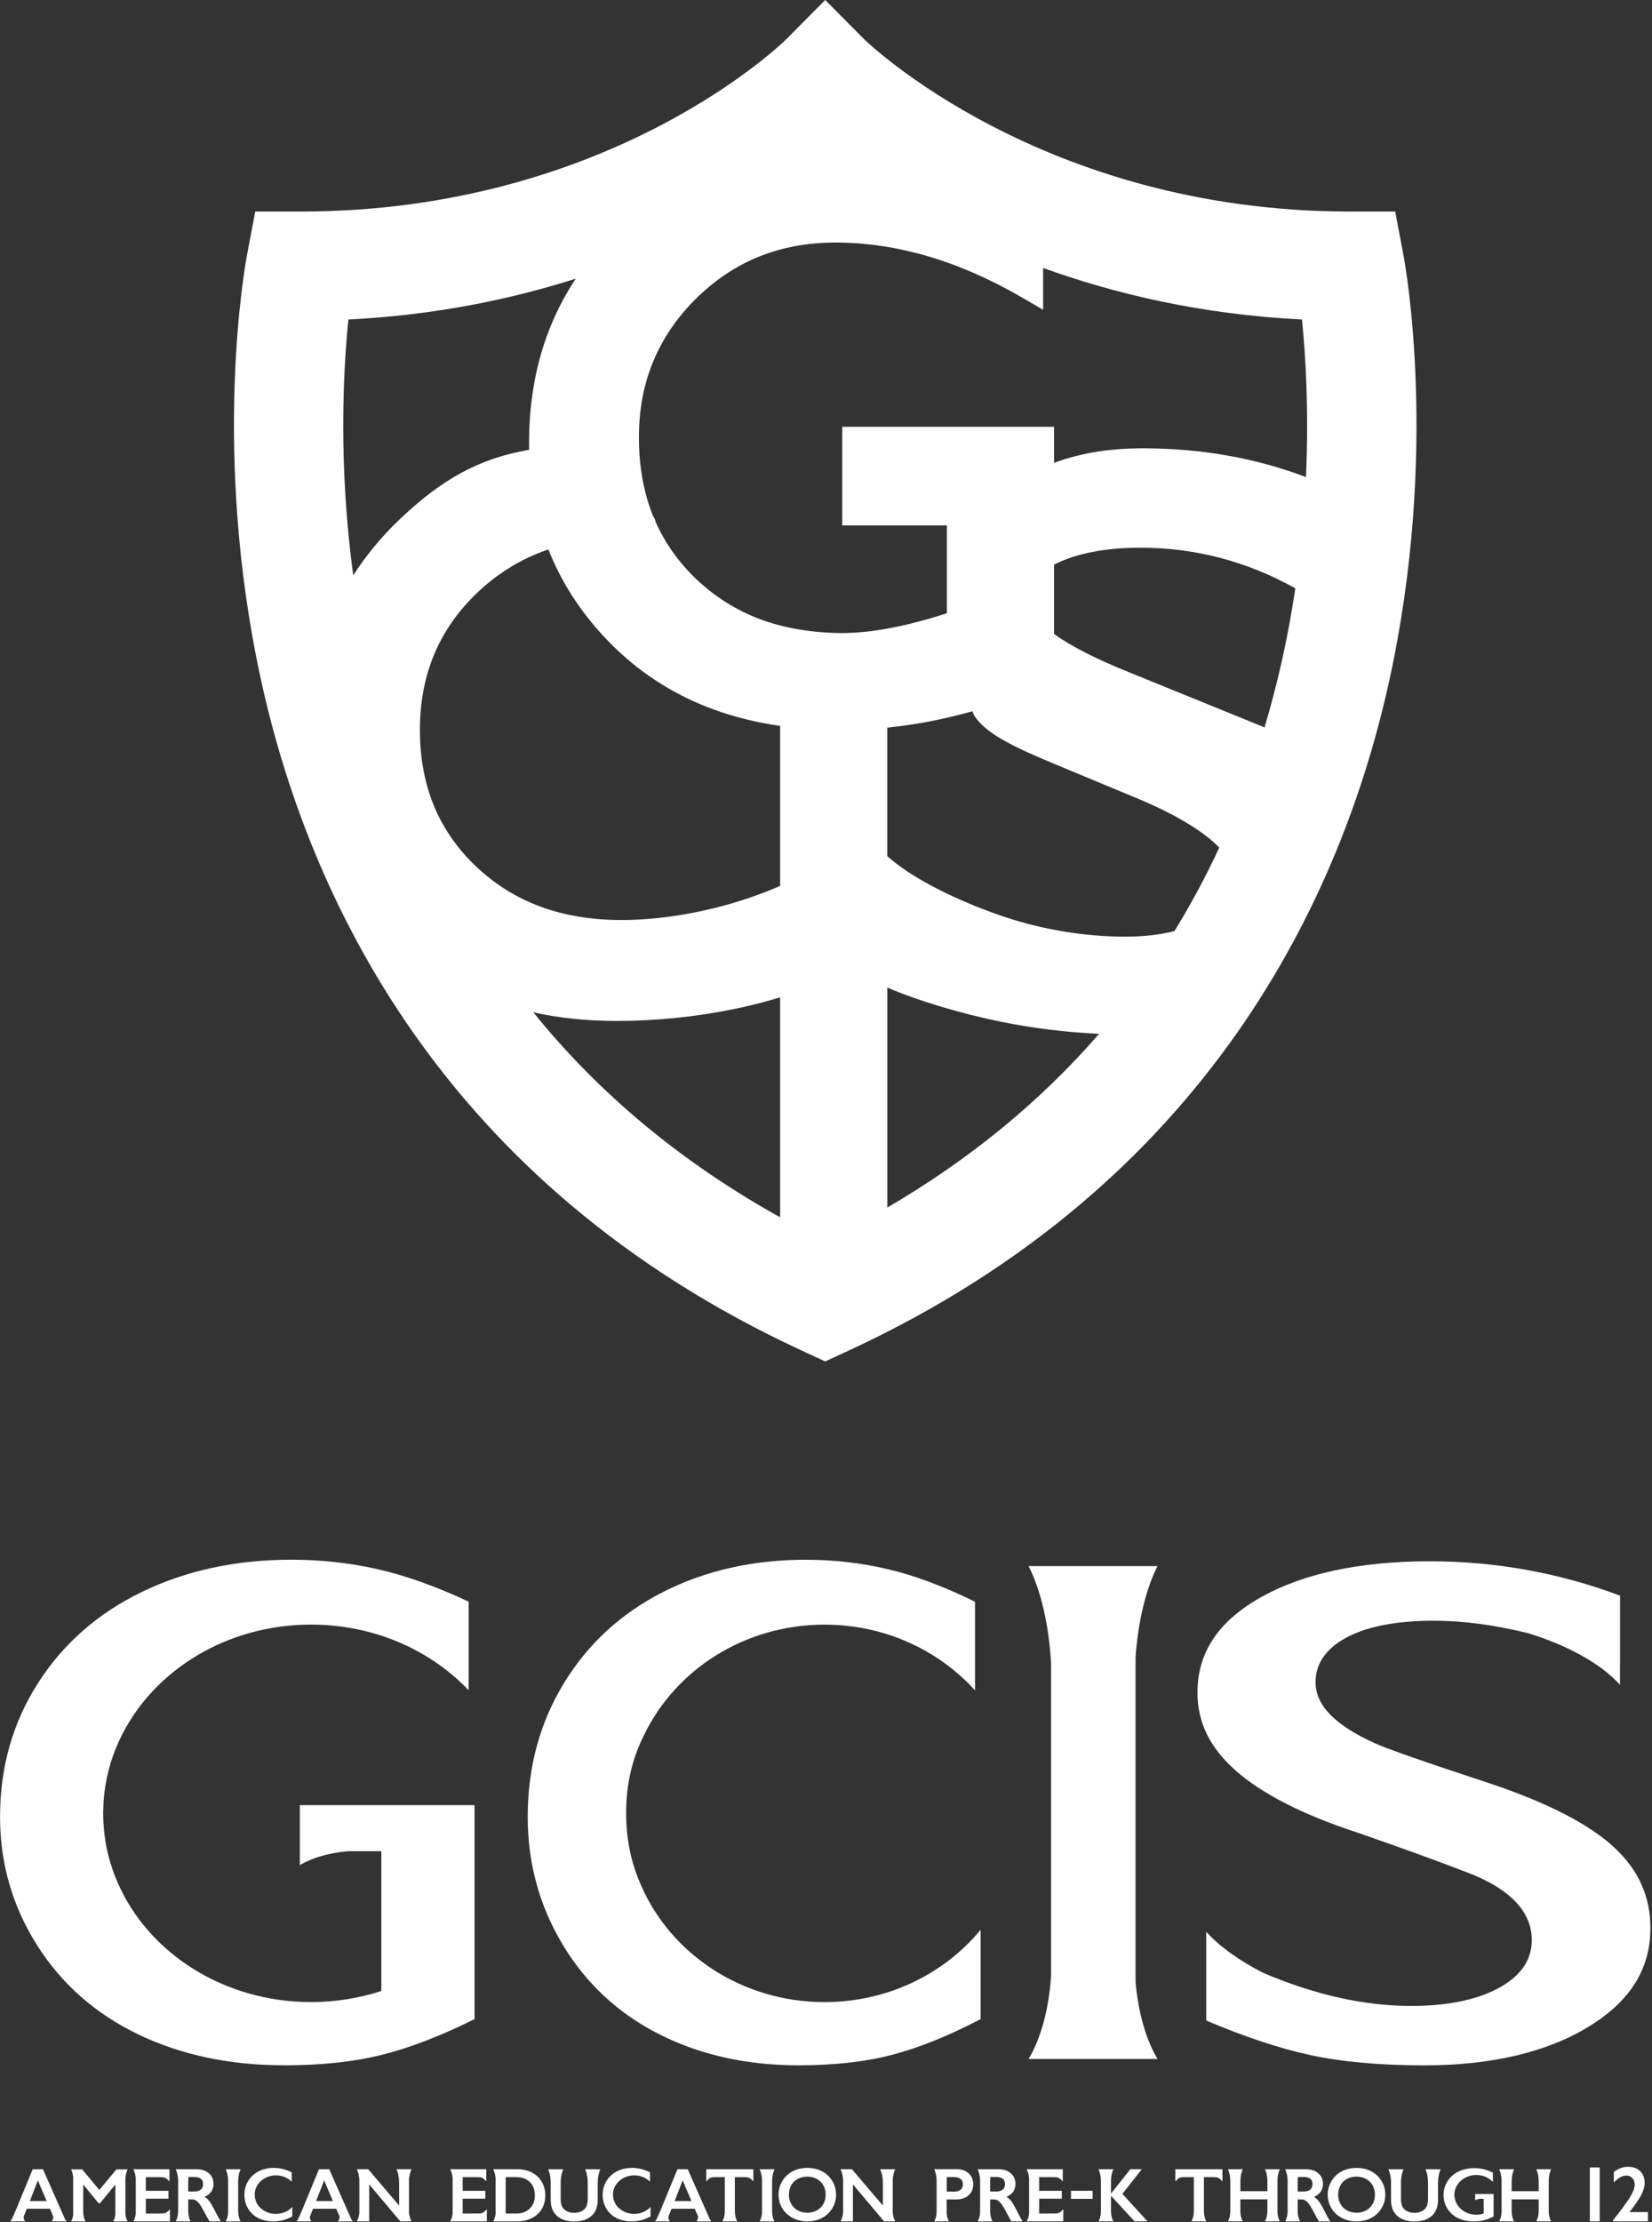 <svg width="661" height="889" viewBox="0 0 661 889" fill="none" xmlns="http://www.w3.org/2000/svg">
<rect x="0" y="0" width="661" height="889" fill="#333333" stroke="none"/>
<path d="M321.021 540.41L330.181 544.64L339.341 540.41C484.381 473.38 537.151 357.6 555.881 272.27C575.971 180.75 562.211 105.57 561.611 102.41L558.251 84.63H540.151C416.541 84.63 346.321 16.26 345.681 15.62L330.181 -0.01L314.681 15.62C314.001 16.32 244.801 84.63 120.211 84.63H102.121L98.761 102.41C98.171 105.57 84.411 180.75 104.491 272.27C123.221 357.6 175.991 473.38 321.031 540.41H321.021ZM220.211 221.73C225.871 235.36 234.471 247.86 245.761 258.88C257.071 269.92 270.471 278.32 285.571 283.83C293.831 286.85 302.721 289.04 312.151 290.4V354.4C305.191 357.44 297.741 360.07 289.981 362.19C275.931 366.03 261.591 368.05 248.541 368.05C236.691 368.05 225.791 366.24 216.141 362.66C206.581 359.12 197.951 353.72 190.471 346.62C183.021 339.55 177.361 331.41 173.641 322.41C169.911 313.36 168.011 303.14 168.011 292.04C168.011 280.94 169.931 270.87 173.721 261.79C177.501 252.74 183.271 244.47 190.861 237.21C198.481 229.93 207.181 224.4 216.731 220.77C217.621 220.43 218.521 220.11 219.421 219.81C219.671 220.45 219.921 221.09 220.191 221.73H220.211ZM355.021 291.09C366.351 289.93 377.751 287.74 389.161 284.53C389.291 285.16 389.531 285.8 389.941 286.44C394.301 293.17 404.371 298.3 421.421 305.42L455.971 319.78C470.881 326.12 481.611 332.64 487.851 339.08C482.471 350.67 476.491 361.81 469.921 372.49C464.061 373.97 457.501 374.71 450.291 374.71C434.401 374.71 417.921 372.05 402.621 367.02C387.571 362.07 367.371 353.21 355.811 343.19L355.001 342.49V291.1L355.021 291.09ZM452.191 269.11C438.641 263.68 428.421 258.48 421.741 253.62V225.9C421.961 225.79 422.171 225.67 422.401 225.56C431.101 221.28 442.561 219.11 456.461 219.11C478.191 219.11 498.941 224.57 518.281 235.35C516.881 244.8 515.121 254.51 512.901 264.42C510.871 273.49 508.551 282.33 505.971 290.99L452.191 269.12V269.11ZM213.391 404.98C223.681 407.27 234.791 408.43 246.671 408.43C269.471 408.43 292.711 404.97 312.151 398.97V486.98C272.651 464.99 239.711 437.6 213.401 404.98H213.391ZM355.021 483.08V395.05C366.971 400.23 384.061 405.41 400.671 408.78C413.401 411.36 426.731 412.98 439.771 413.58C416.321 440.6 388.051 463.8 355.021 483.08ZM522.551 190.86C502.471 183.23 480.611 179.35 457.371 179.35C443.921 179.35 432.591 181.2 421.741 185.15V170.74H336.991V210.19H378.861V245.33C362.661 250.58 348.611 253.25 337.101 253.25C325.591 253.25 313.981 251.4 304.211 247.74C294.531 244.12 285.811 238.62 278.281 231.38C271.411 224.77 266.071 217.19 262.341 208.85C262.331 208.79 262.321 208.74 262.311 208.68C262.111 207.81 261.771 207.05 261.281 206.4C257.541 197.09 255.651 186.55 255.651 175.06C255.651 163.57 257.561 153.89 261.321 144.71C265.081 135.55 270.811 127.1 278.361 119.6C285.911 112.1 294.421 106.4 303.661 102.67C312.931 98.93 323.241 97.03 334.301 97.03C358.661 97.03 383.651 104.36 408.561 118.81L417.371 123.92V107.19C446.211 117.63 480.841 125.8 520.951 127.82C522.381 142.04 523.751 164.15 522.541 190.87L522.551 190.86ZM139.401 127.82C173.841 126.09 204.221 119.82 230.381 111.47C226.471 117.38 223.171 123.58 220.501 130.05C214.651 144.22 211.691 159.99 211.691 176.92C211.691 177.93 211.701 178.94 211.721 179.95C191.541 183.42 176.571 191.85 159.721 207.95C152.531 214.83 146.391 222.27 141.341 230.19C135.351 186.04 137.301 148.54 139.391 127.81L139.401 127.82Z" fill="white"/>
<path d="M392.36 807.76V772.03C377.82 789.62 355.26 800.94 329.91 800.94C296.87 800.94 268.56 781.75 256.6 754.45C253.11 746.82 251.12 738.53 250.64 729.57C250.63 729.33 250.62 729.09 250.61 728.85C250.56 727.82 250.53 726.79 250.53 725.75C250.53 725.65 250.53 725.54 250.53 725.44C250.53 725.41 250.53 725.38 250.53 725.35C250.53 725.3 250.53 725.24 250.53 725.19C250.53 713.89 252.94 703.48 257.75 693.99C270.3 668 297.88 649.94 329.93 649.94C354.01 649.94 375.56 660.14 390.12 676.23V640.78C377.7 634.66 366.13 630.33 355.4 627.79C344.67 625.25 333.71 623.98 322.51 623.98C301.34 623.98 282.31 628.26 265.42 636.82C248.53 645.38 235.26 657.57 225.62 673.38C215.97 689.19 211.15 707.02 211.15 726.87C211.15 745.41 215.83 762.46 225.19 778.03C234.55 793.6 247.42 805.53 263.79 813.81C280.16 822.09 298.74 826.23 319.54 826.23C333.84 826.23 346.36 824.82 357.08 822C367.81 819.18 379.57 814.43 392.37 807.74L392.36 807.76Z" fill="white"/>
<path d="M463.141 626.52H451.791H422.981H411.551C416.331 635.87 419.661 649.63 420.551 665.33V790.62C419.661 804.01 416.341 815.73 411.551 823.7H454.361H463.141C458.661 816.2 455.461 805.38 454.361 792.97V662.83C455.441 648.17 458.641 635.37 463.141 626.52Z" fill="white"/>
<path d="M660.361 771.37C660.361 758.76 655.691 748.25 646.071 739.24C636.231 730.02 619.771 721.46 597.151 713.8C569.741 704.78 554.331 699.39 550.051 697.35C534.121 690.17 526.381 682.19 526.381 672.95C526.381 665.15 530.951 658.94 539.951 654.48C548.161 650.42 559.541 648.37 573.791 648.37C585.461 648.37 598.071 650.06 611.511 653.37C626.301 657.94 640.101 665.06 648.191 674V665.64C648.191 665.64 648.211 665.64 648.221 665.65V638.35C623.911 629.22 598.341 624.59 572.181 624.59C543.931 624.59 520.961 629.55 503.901 639.34C487.241 648.9 479.131 661.28 479.131 677.17C479.131 689.06 484.141 699.26 494.451 708.35C505.041 717.69 521.411 726.03 543.111 733.12H543.141L543.171 733.14C561.901 739.64 577.411 745.29 589.241 749.93H589.271L589.301 749.95C604.961 756.43 612.901 765.25 612.901 776.15C612.901 784.42 608.111 791.04 598.651 795.84C589.961 800.25 578.531 802.48 564.681 802.48C545.791 802.48 525.871 798 505.221 789.15C496.071 784.45 488.071 778.83 482.641 772.82V808.27C482.641 808.27 482.731 808.3 482.771 808.32V808.37C497.871 814.77 511.681 819.37 523.851 822.04C536.571 824.83 552.011 826.25 569.741 826.25C596.741 826.25 618.971 821.01 635.801 810.68C652.321 800.54 660.351 787.67 660.351 771.34L660.361 771.37Z" fill="white"/>
<path d="M113.57 826.24C128.55 826.24 141.67 824.83 152.9 822.01C164.14 819.19 176.46 814.44 189.87 807.75V722.14H119.97V746.15C124.65 743.29 131.41 741.28 139.15 740.58H152.58V796.49C143.79 799.36 134.33 800.93 124.45 800.93C89.469 800.93 59.55 781.32 47.26 753.56C44.929 748.29 43.209 742.74 42.239 736.97C42.239 736.94 42.239 736.91 42.23 736.88C42.05 735.8 41.9 734.72 41.77 733.62C41.69 732.92 41.63 732.21 41.569 731.5C41.52 730.9 41.459 730.31 41.419 729.71C41.33 728.26 41.279 726.79 41.279 725.29C41.279 724.71 41.309 724.14 41.33 723.57C41.349 722.84 41.359 722.1 41.4 721.37C41.91 712.59 44.08 704.21 47.62 696.48C47.95 695.75 48.309 695.03 48.669 694.31C48.719 694.2 48.779 694.1 48.83 693.99C61.969 667.99 90.879 649.92 124.46 649.92C149.68 649.92 172.27 660.12 187.52 676.21V640.76C174.51 634.64 162.38 630.32 151.14 627.77C139.9 625.23 128.42 623.96 116.69 623.96C94.51 623.96 74.57 628.24 56.88 636.8C39.179 645.36 25.279 657.55 15.18 673.36C5.07 689.17 0.02 707 0.02 726.85C0.02 745.39 4.92 762.44 14.729 778.01C24.54 793.58 38.02 805.51 55.169 813.79C72.32 822.07 91.79 826.21 113.58 826.21L113.57 826.24Z" fill="white"/>
<path d="M640.069 867.09H636.119V888.67H640.069V867.09Z" fill="white"/>
<path d="M656.711 878.06C657.611 876.33 658.061 874.72 658.061 873.24C658.061 871.29 657.461 869.74 656.251 868.57C655.041 867.4 653.411 866.82 651.361 866.82C649.441 866.82 647.571 867.51 645.721 868.87V873.1C647.471 871.25 649.161 870.32 650.791 870.32C651.701 870.32 652.471 870.66 653.101 871.33C653.731 872 654.051 872.84 654.051 873.82C654.051 874.61 653.921 875.38 653.651 876.12C653.381 876.86 652.931 877.76 652.291 878.82C651.651 879.88 650.751 881.2 649.581 882.81C648.411 884.41 647.011 886.22 645.391 888.22V888.67H659.371V884.93H651.971C654.241 882.08 655.821 879.79 656.721 878.06H656.711Z" fill="white"/>
<path d="M238.889 867.82H239.139H235.169H235.419H234.099C234.739 869.06 235.149 870.98 235.169 873.14V879.54C235.169 880.91 234.969 881.97 234.579 882.75C234.189 883.52 233.569 884.13 232.719 884.58C231.869 885.03 230.839 885.25 229.619 885.25C228.509 885.25 227.539 885.01 226.699 884.54C225.859 884.07 225.259 883.47 224.889 882.74C224.519 882.01 224.339 881.04 224.339 879.81V872.93C224.379 870.86 224.789 869.03 225.399 867.83H224.079H224.329H220.359H220.609H219.289C219.879 868.98 220.279 870.71 220.349 872.68V880.22C220.349 881.95 220.719 883.46 221.459 884.74C222.199 886.02 223.269 887 224.669 887.68C226.069 888.36 227.719 888.7 229.629 888.7C232.669 888.7 235.009 887.96 236.669 886.47C238.279 885.02 239.109 882.97 239.159 880.32V880.75V880.3C239.159 880.23 239.159 880.15 239.159 880.08V873.3C239.159 871.08 239.579 869.11 240.229 867.84H238.909L238.889 867.82Z" fill="white"/>
<path d="M309.909 867.82H308.939H304.909H303.939C304.469 868.87 304.839 870.43 304.909 872.21V884.94C304.839 886.46 304.479 887.79 303.939 888.68H309.899C309.359 887.77 308.989 886.39 308.929 884.84V872.41C308.979 870.55 309.349 868.91 309.899 867.83L309.909 867.82Z" fill="white"/>
<path d="M282.59 869.96V872.69C283.88 871.26 284.33 871.01 285.93 870.96H290V885.09C289.91 886.54 289.56 887.81 289.04 888.67H295C294.41 887.69 294.03 886.17 294.03 884.46V870.96H298.1C299.7 871.01 300.15 871.26 301.44 872.69V867.81H282.6V869.96H282.59Z" fill="white"/>
<path d="M353.24 873.32V880.87V867.79H353.49H352.15C352.81 869.08 353.23 871.07 353.23 873.32H353.24Z" fill="white"/>
<path d="M358.221 867.79H356.881H357.131H353.261V882.35L340.871 867.79H337.401H337.651H336.311C336.821 868.79 337.191 870.21 337.331 871.84V885.21C337.191 886.6 336.821 887.82 336.311 888.67H337.651H337.401H341.271V873.87L353.741 888.67H357.131H356.881H358.221C357.721 887.83 357.351 886.64 357.211 885.28V871.77C357.361 870.17 357.721 868.77 358.221 867.79Z" fill="white"/>
<path d="M328.86 868.61C327.13 867.72 325.19 867.27 323.03 867.27C320.87 867.27 318.79 867.74 317.06 868.67C315.33 869.6 313.97 870.91 312.98 872.59C311.99 874.27 311.5 876.07 311.5 877.98C311.5 879.89 311.99 881.77 312.98 883.41C313.97 885.05 315.34 886.33 317.11 887.27C318.88 888.21 320.84 888.67 323 888.67C325.16 888.67 327.16 888.21 328.91 887.29C330.66 886.37 332.03 885.08 333.03 883.41C334.03 881.74 334.53 879.93 334.53 877.98C334.53 876.03 334.02 874.14 332.99 872.46C331.96 870.78 330.59 869.5 328.86 868.61ZM328.3 883.18C326.92 884.52 325.16 885.2 323.02 885.2C321.61 885.2 320.34 884.9 319.22 884.29C318.1 883.68 317.23 882.83 316.6 881.72C315.97 880.62 315.66 879.37 315.66 877.99C315.66 876.61 315.96 875.35 316.57 874.25C317.18 873.15 318.05 872.29 319.18 871.68C320.31 871.07 321.58 870.76 322.99 870.76C324.4 870.76 325.68 871.06 326.81 871.67C327.94 872.28 328.82 873.14 329.44 874.25C330.06 875.36 330.37 876.61 330.37 877.99C330.37 880.11 329.68 881.84 328.3 883.19V883.18Z" fill="white"/>
<path d="M191.661 885.52H185.131V879.59H194.181V876.44H185.131V870.96H190.121C192.681 870.96 193.051 870.99 194.581 872.7V867.81H181.231V867.78H181.481H180.141C180.591 868.66 180.931 869.86 181.101 871.25V885.7C180.931 886.88 180.591 887.91 180.141 888.66H181.101H194.791V883.79C193.581 885.15 193.101 885.45 191.661 885.51V885.52Z" fill="white"/>
<path d="M212.83 869.13C211.14 868.24 209.2 867.8 207.03 867.8H198.43H198.68H197.34C197.78 868.67 198.12 869.86 198.29 871.23V885.76C198.12 886.93 197.78 887.94 197.34 888.68H198.68H198.43H206.8C209.04 888.68 211.03 888.25 212.76 887.38C214.49 886.51 215.83 885.29 216.77 883.71C217.71 882.13 218.18 880.32 218.18 878.28C218.18 876.24 217.71 874.47 216.78 872.87C215.84 871.27 214.53 870.02 212.83 869.13ZM211.99 883.51C210.64 884.85 208.85 885.52 206.62 885.52H202.33V870.95H206.48C208.78 870.95 210.61 871.6 211.97 872.91C213.33 874.22 214.01 875.99 214.01 878.25C214.01 880.51 213.34 882.18 211.99 883.52V883.51Z" fill="white"/>
<path d="M253.761 885.69C251.481 885.69 249.421 884.88 247.891 883.55C247.241 883.05 246.711 882.44 246.281 881.73C245.941 881.16 245.691 880.55 245.531 879.9C245.351 879.28 245.261 878.64 245.261 877.97C245.261 877.06 245.431 876.19 245.751 875.37C245.891 874.99 246.071 874.61 246.291 874.26C246.591 873.75 246.951 873.3 247.361 872.89C248.921 871.27 251.211 870.25 253.761 870.25C256.311 870.25 258.511 871.23 260.061 872.79V869.04C258.751 868.39 257.521 867.94 256.391 867.67C255.261 867.4 254.101 867.27 252.911 867.27C250.671 867.27 248.661 867.72 246.871 868.63C245.081 869.54 243.681 870.82 242.661 872.5C241.641 874.17 241.131 876.06 241.131 878.16C241.131 880.12 241.631 881.93 242.621 883.57C243.611 885.22 244.971 886.48 246.701 887.35C248.431 888.23 250.401 888.66 252.601 888.66C254.111 888.66 255.441 888.51 256.571 888.21C257.701 887.91 258.951 887.41 260.301 886.7V882.91C260.301 882.91 260.271 882.93 260.261 882.93C258.701 884.61 256.371 885.67 253.761 885.67V885.69Z" fill="white"/>
<path d="M275.19 867.81H271.07L264.55 883.61C263.7 885.58 262.74 888.09 262.08 888.67H268.08C267.74 888.36 267.47 887.76 267.41 886.88L268.71 883.6H277.98L279.32 886.74C279.27 887.7 279 888.35 278.64 888.68H284.64C284.44 888.5 284.21 888.15 283.97 887.69L275.19 867.82V867.81ZM269.94 880.54L273.15 872.28L276.67 880.54H269.94Z" fill="white"/>
<path d="M575.11 867.82H575.36H571.39H571.64H570.32C570.96 869.06 571.37 870.98 571.39 873.14V879.54C571.39 880.91 571.19 881.97 570.8 882.75C570.41 883.52 569.79 884.13 568.94 884.58C568.09 885.03 567.06 885.25 565.84 885.25C564.73 885.25 563.76 885.01 562.92 884.54C562.08 884.07 561.48 883.47 561.11 882.74C560.74 882.01 560.56 881.04 560.56 879.81V872.93C560.6 870.86 561.01 869.03 561.62 867.83H560.3H560.55H556.58H556.83H555.51C556.1 868.98 556.5 870.71 556.57 872.68V880.22C556.57 881.95 556.94 883.46 557.68 884.74C558.42 886.02 559.49 887 560.89 887.68C562.29 888.36 563.94 888.7 565.85 888.7C568.89 888.7 571.23 887.96 572.89 886.47C574.5 885.02 575.33 882.97 575.38 880.32V880.75V880.3C575.38 880.23 575.38 880.15 575.38 880.08V873.3C575.38 871.08 575.8 869.11 576.45 867.84H575.13L575.11 867.82Z" fill="white"/>
<path d="M590.23 879.47V880.23C590.72 879.93 591.44 879.72 592.25 879.64H593.67V885.53C592.74 885.83 591.75 886 590.71 886C587.02 886 583.87 883.93 582.57 881.01C582.32 880.46 582.14 879.87 582.04 879.26C582.02 879.15 582.01 879.03 581.99 878.92C581.99 878.85 581.98 878.77 581.97 878.7C581.97 878.64 581.96 878.57 581.95 878.51C581.95 878.36 581.94 878.2 581.94 878.04C581.94 877.98 581.94 877.92 581.94 877.86C581.94 877.78 581.94 877.71 581.94 877.63C581.99 876.7 582.22 875.82 582.6 875.01C582.64 874.93 582.67 874.86 582.71 874.78C582.71 874.77 582.72 874.76 582.73 874.75C584.11 872.01 587.16 870.11 590.7 870.11C593.36 870.11 595.74 871.19 597.35 872.88V869.14C595.98 868.5 594.7 868.04 593.52 867.77C592.34 867.5 591.13 867.37 589.89 867.37C587.55 867.37 585.45 867.82 583.59 868.72C581.72 869.62 580.26 870.91 579.2 872.57C578.13 874.24 577.6 876.12 577.6 878.21C577.6 880.16 578.12 881.96 579.15 883.6C580.18 885.24 581.6 886.5 583.41 887.37C585.22 888.24 587.27 888.68 589.57 888.68C591.15 888.68 592.53 888.53 593.72 888.23C594.9 887.93 596.2 887.43 597.62 886.73V882.96V877.7H590.25V879.47H590.23Z" fill="white"/>
<path d="M512.101 867.82H511.151H507.121H506.141C506.741 868.98 507.121 870.79 507.121 872.82V876.59H496.301V872.4C496.351 870.54 496.721 868.9 497.271 867.81H496.301H492.271H491.301C491.831 868.85 492.201 870.41 492.271 872.19V884.93C492.201 886.44 491.841 887.77 491.301 888.66H497.261C496.711 887.75 496.351 886.37 496.291 884.81V879.85H507.111V884.39C507.111 886.12 506.721 887.66 506.131 888.66H512.091C511.591 887.82 511.241 886.57 511.141 885.16V871.96C511.231 870.28 511.581 868.81 512.091 867.81L512.101 867.82Z" fill="white"/>
<path d="M620.65 867.82H619.7H615.67H614.69C615.29 868.98 615.67 870.79 615.67 872.82V876.59H604.85V872.4C604.9 870.54 605.27 868.9 605.82 867.81H604.85H600.82H599.85C600.38 868.85 600.75 870.41 600.82 872.19V884.93C600.75 886.44 600.39 887.77 599.85 888.66H605.81C605.26 887.75 604.9 886.37 604.84 884.81V879.85H615.66V884.39C615.66 886.12 615.27 887.66 614.68 888.66H620.64C620.14 887.82 619.79 886.57 619.69 885.16V871.96C619.78 870.28 620.13 868.81 620.64 867.81L620.65 867.82Z" fill="white"/>
<path d="M470.27 869.96V872.69C471.56 871.26 472.01 871.01 473.61 870.96H477.68V885.09C477.59 886.54 477.24 887.81 476.72 888.67H482.68C482.09 887.69 481.71 886.17 481.71 884.46V870.96H485.78C487.38 871.01 487.83 871.26 489.12 872.69V867.81H470.28V869.96H470.27Z" fill="white"/>
<path d="M548.61 868.61C546.88 867.72 544.94 867.27 542.78 867.27C540.62 867.27 538.54 867.74 536.81 868.67C535.08 869.6 533.72 870.91 532.73 872.59C531.74 874.27 531.25 876.07 531.25 877.98C531.25 879.89 531.74 881.77 532.73 883.41C533.72 885.05 535.09 886.33 536.86 887.27C538.63 888.21 540.59 888.67 542.75 888.67C544.91 888.67 546.91 888.21 548.66 887.29C550.41 886.37 551.78 885.08 552.78 883.41C553.78 881.74 554.28 879.93 554.28 877.98C554.28 876.03 553.77 874.14 552.74 872.46C551.71 870.78 550.34 869.5 548.61 868.61ZM548.06 883.18C546.68 884.52 544.92 885.2 542.78 885.2C541.37 885.2 540.1 884.9 538.98 884.29C537.86 883.68 536.99 882.83 536.36 881.72C535.73 880.62 535.42 879.37 535.42 877.99C535.42 876.61 535.72 875.35 536.33 874.25C536.94 873.15 537.81 872.29 538.94 871.68C540.07 871.07 541.34 870.76 542.75 870.76C544.16 870.76 545.44 871.06 546.57 871.67C547.7 872.28 548.58 873.14 549.2 874.25C549.82 875.36 550.13 876.61 550.13 877.99C550.13 880.11 549.44 881.84 548.06 883.19V883.18Z" fill="white"/>
<path d="M527.49 880.33C526.97 879.71 526.381 879.23 525.711 878.87C526.911 878.36 527.82 877.67 528.44 876.79C529.05 875.91 529.36 874.88 529.36 873.69C529.36 871.95 528.74 870.53 527.51 869.45C526.28 868.37 524.68 867.82 522.72 867.82H519.23H515.201H514.23C514.76 868.86 515.131 870.43 515.201 872.21V884.94C515.131 886.46 514.77 887.79 514.23 888.68H515.201H519.23H520.19C519.67 887.81 519.31 886.51 519.23 885.04V879.88H520.69C521.34 879.88 521.91 880.04 522.41 880.37C522.91 880.69 523.431 881.24 523.961 882.01C524.501 882.78 525.34 884.28 526.5 886.5C527.03 887.51 527.45 888.24 527.75 888.69H532.24C531.62 887.73 530.681 885.99 529.401 883.46C528.631 882 527.99 880.96 527.47 880.34L527.49 880.33ZM524.281 875.92C523.681 876.45 522.85 876.71 521.79 876.71H519.22V872.16C519.24 871.73 519.27 871.31 519.32 870.9H521.72C522.82 870.9 523.681 871.14 524.271 871.61C524.871 872.08 525.17 872.8 525.17 873.75C525.17 874.7 524.871 875.39 524.271 875.92H524.281Z" fill="white"/>
<path d="M96.281 867.82H95.311H91.281H90.311C90.841 868.87 91.21 870.43 91.281 872.21V884.94C91.21 886.46 90.85 887.79 90.311 888.68H96.27C95.731 887.77 95.361 886.39 95.301 884.84V872.41C95.351 870.55 95.721 868.91 96.27 867.83L96.281 867.82Z" fill="white"/>
<path d="M164.67 867.79H163.33H163.58H159.71V882.35L147.32 867.79H143.85H144.1H142.76C143.27 868.78 143.63 870.2 143.78 871.82V885.23C143.64 886.61 143.27 887.82 142.76 888.67H144.1H143.85H147.72V873.87L160.19 888.67H163.58H163.33H164.67C164.17 887.84 163.81 886.65 163.66 885.29V871.76C163.81 870.16 164.17 868.77 164.67 867.79Z" fill="white"/>
<path d="M159.699 873.32V880.87V867.79H159.949H158.609C159.269 869.08 159.689 871.07 159.689 873.32H159.699Z" fill="white"/>
<path d="M110.409 885.69C108.129 885.69 106.069 884.88 104.539 883.55C103.889 883.05 103.359 882.44 102.929 881.73C102.589 881.16 102.339 880.55 102.179 879.9C101.999 879.28 101.909 878.64 101.909 877.97C101.909 877.06 102.079 876.19 102.399 875.37C102.539 874.99 102.719 874.61 102.939 874.26C103.239 873.75 103.599 873.3 104.009 872.89C105.569 871.27 107.859 870.25 110.409 870.25C112.959 870.25 115.159 871.23 116.709 872.79V869.04C115.399 868.39 114.169 867.94 113.039 867.67C111.909 867.4 110.749 867.27 109.559 867.27C107.319 867.27 105.309 867.72 103.519 868.63C101.729 869.54 100.329 870.82 99.309 872.5C98.289 874.17 97.779 876.06 97.779 878.16C97.779 880.12 98.269 881.93 99.269 883.57C100.259 885.22 101.619 886.48 103.349 887.35C105.079 888.23 107.049 888.66 109.249 888.66C110.759 888.66 112.089 888.51 113.219 888.21C114.349 887.91 115.599 887.41 116.949 886.7V882.91C116.949 882.91 116.919 882.93 116.909 882.93C115.349 884.61 113.019 885.67 110.409 885.67V885.69Z" fill="white"/>
<path d="M17.2 867.81H13.08L6.56 883.61C5.71 885.58 4.75 888.09 4.09 888.67H10.09C9.75 888.36 9.48 887.76 9.42 886.88L10.72 883.6H19.99L21.33 886.74C21.28 887.7 21.01 888.35 20.65 888.68H26.65C26.45 888.5 26.22 888.15 25.98 887.69L17.2 867.82V867.81ZM11.94 880.54L15.15 872.28L18.67 880.54H11.94Z" fill="white"/>
<path d="M131.741 867.81H127.621L121.101 883.61C120.251 885.58 119.291 888.09 118.631 888.67H124.631C124.291 888.36 124.021 887.76 123.961 886.88L125.261 883.6H134.531L135.871 886.74C135.821 887.7 135.551 888.35 135.191 888.68H141.191C140.991 888.5 140.761 888.15 140.521 887.69L131.741 867.82V867.81ZM126.481 880.54L129.691 872.28L133.211 880.54H126.481Z" fill="white"/>
<path d="M51.059 867.85H49.889H50.109V867.87H46.58L39.739 876.08L32.9 867.87H29.39V867.85H29.61H28.439C28.829 868.62 29.13 869.69 29.279 870.91V886.07C29.13 887.11 28.829 888.02 28.439 888.68H34.219C33.739 887.87 33.4 886.68 33.3 885.32V874.07H33.419L39.44 881.4H40.01L46.029 874.07H46.15V885.86C46.01 886.99 45.7 887.98 45.279 888.68H51.059C50.609 887.93 50.289 886.87 50.169 885.65V871.41C50.289 869.98 50.62 868.73 51.059 867.85Z" fill="white"/>
<path d="M83.581 880.33C83.061 879.71 82.471 879.23 81.801 878.87C83.001 878.36 83.91 877.67 84.52 876.79C85.13 875.91 85.441 874.88 85.441 873.69C85.441 871.95 84.82 870.53 83.591 869.45C82.361 868.37 80.761 867.82 78.801 867.82H75.311H71.281H70.311C70.85 868.88 71.21 870.47 71.281 872.27V884.64C71.251 886.27 70.88 887.72 70.311 888.67H71.281H75.311H76.27C75.71 887.74 75.361 886.31 75.311 884.71V879.86H76.77C77.421 879.86 77.99 880.02 78.49 880.35C78.99 880.67 79.511 881.22 80.041 881.99C80.571 882.76 81.421 884.26 82.581 886.48C83.111 887.49 83.531 888.22 83.831 888.67H88.32C87.701 887.71 86.761 885.97 85.481 883.44C84.711 881.98 84.071 880.94 83.551 880.32L83.581 880.33ZM80.371 875.92C79.771 876.45 78.941 876.71 77.88 876.71H75.311V872.2C75.331 871.75 75.361 871.32 75.421 870.9H77.82C78.921 870.9 79.781 871.14 80.371 871.61C80.971 872.08 81.27 872.8 81.27 873.75C81.27 874.7 80.971 875.39 80.371 875.92Z" fill="white"/>
<path d="M64.879 885.52H58.349V879.59H67.399V876.44H58.349V870.96H63.339C65.899 870.96 66.269 870.99 67.799 872.7V867.81H54.449V867.78H54.699H53.359C53.809 868.66 54.149 869.86 54.319 871.25V885.7C54.149 886.88 53.809 887.91 53.359 888.66H54.319H68.009V883.79C66.799 885.15 66.319 885.45 64.879 885.51V885.52Z" fill="white"/>
<path d="M382.831 867.78H374.761V867.82H373.801C374.321 868.83 374.671 870.33 374.761 872.04V885.08C374.681 886.54 374.321 887.81 373.801 888.67H375.011H374.781L378.721 888.66H378.491H379.691C379.241 887.91 378.911 886.85 378.781 885.62V879.89H382.671C384.691 879.89 386.321 879.33 387.561 878.22C388.801 877.1 389.411 875.64 389.411 873.84C389.411 872.04 388.801 870.6 387.581 869.47C386.361 868.34 384.771 867.77 382.821 867.77L382.831 867.78ZM384.351 876.01C383.751 876.5 382.911 876.75 381.831 876.75H378.801V870.94H381.551C384.021 870.94 385.261 871.9 385.261 873.82C385.261 874.79 384.961 875.52 384.361 876.01H384.351Z" fill="white"/>
<path d="M422.321 885.52H415.791V879.59H424.841V876.44H415.791V870.96H420.781C423.341 870.96 423.711 870.99 425.241 872.7V867.81H411.891V867.78H412.141H410.801C411.251 868.66 411.591 869.86 411.761 871.25V885.7C411.591 886.88 411.251 887.91 410.801 888.66H411.761H425.451V883.79C424.241 885.15 423.761 885.45 422.321 885.51V885.52Z" fill="white"/>
<path d="M437.189 876.43H428.529V879.65H437.189V876.43Z" fill="white"/>
<path d="M404.449 880.33C403.929 879.71 403.339 879.23 402.669 878.87C403.869 878.36 404.779 877.67 405.399 876.79C406.009 875.91 406.319 874.88 406.319 873.69C406.319 871.95 405.699 870.53 404.469 869.45C403.239 868.37 401.639 867.82 399.679 867.82H396.189H392.159H391.189C391.719 868.86 392.089 870.43 392.159 872.21V884.94C392.089 886.46 391.729 887.79 391.189 888.68H392.159H396.189H397.149C396.629 887.81 396.269 886.51 396.189 885.04V879.88H397.649C398.299 879.88 398.869 880.04 399.369 880.37C399.869 880.69 400.389 881.24 400.919 882.01C401.459 882.78 402.299 884.28 403.459 886.5C403.989 887.51 404.409 888.24 404.709 888.69H409.199C408.579 887.73 407.639 885.99 406.359 883.46C405.589 882 404.949 880.96 404.429 880.34L404.449 880.33ZM401.239 875.92C400.639 876.45 399.809 876.71 398.749 876.71H396.179V872.16C396.199 871.73 396.229 871.31 396.279 870.9H398.679C399.779 870.9 400.639 871.14 401.229 871.61C401.829 872.08 402.129 872.8 402.129 873.75C402.129 874.7 401.829 875.39 401.229 875.92H401.239Z" fill="white"/>
<path d="M456.839 867.81H452.259L444.619 877.44H444.529V872.25C444.589 870.45 444.959 868.87 445.489 867.81H444.529H440.499H439.529C440.059 868.85 440.429 870.42 440.499 872.2V884.93C440.429 886.45 440.069 887.78 439.529 888.67H440.499H444.529H445.489C444.959 887.78 444.599 886.46 444.529 884.95V878.43L453.979 888.67H459.149L449.089 877.64L456.849 867.82L456.839 867.81Z" fill="white"/>
</svg>
